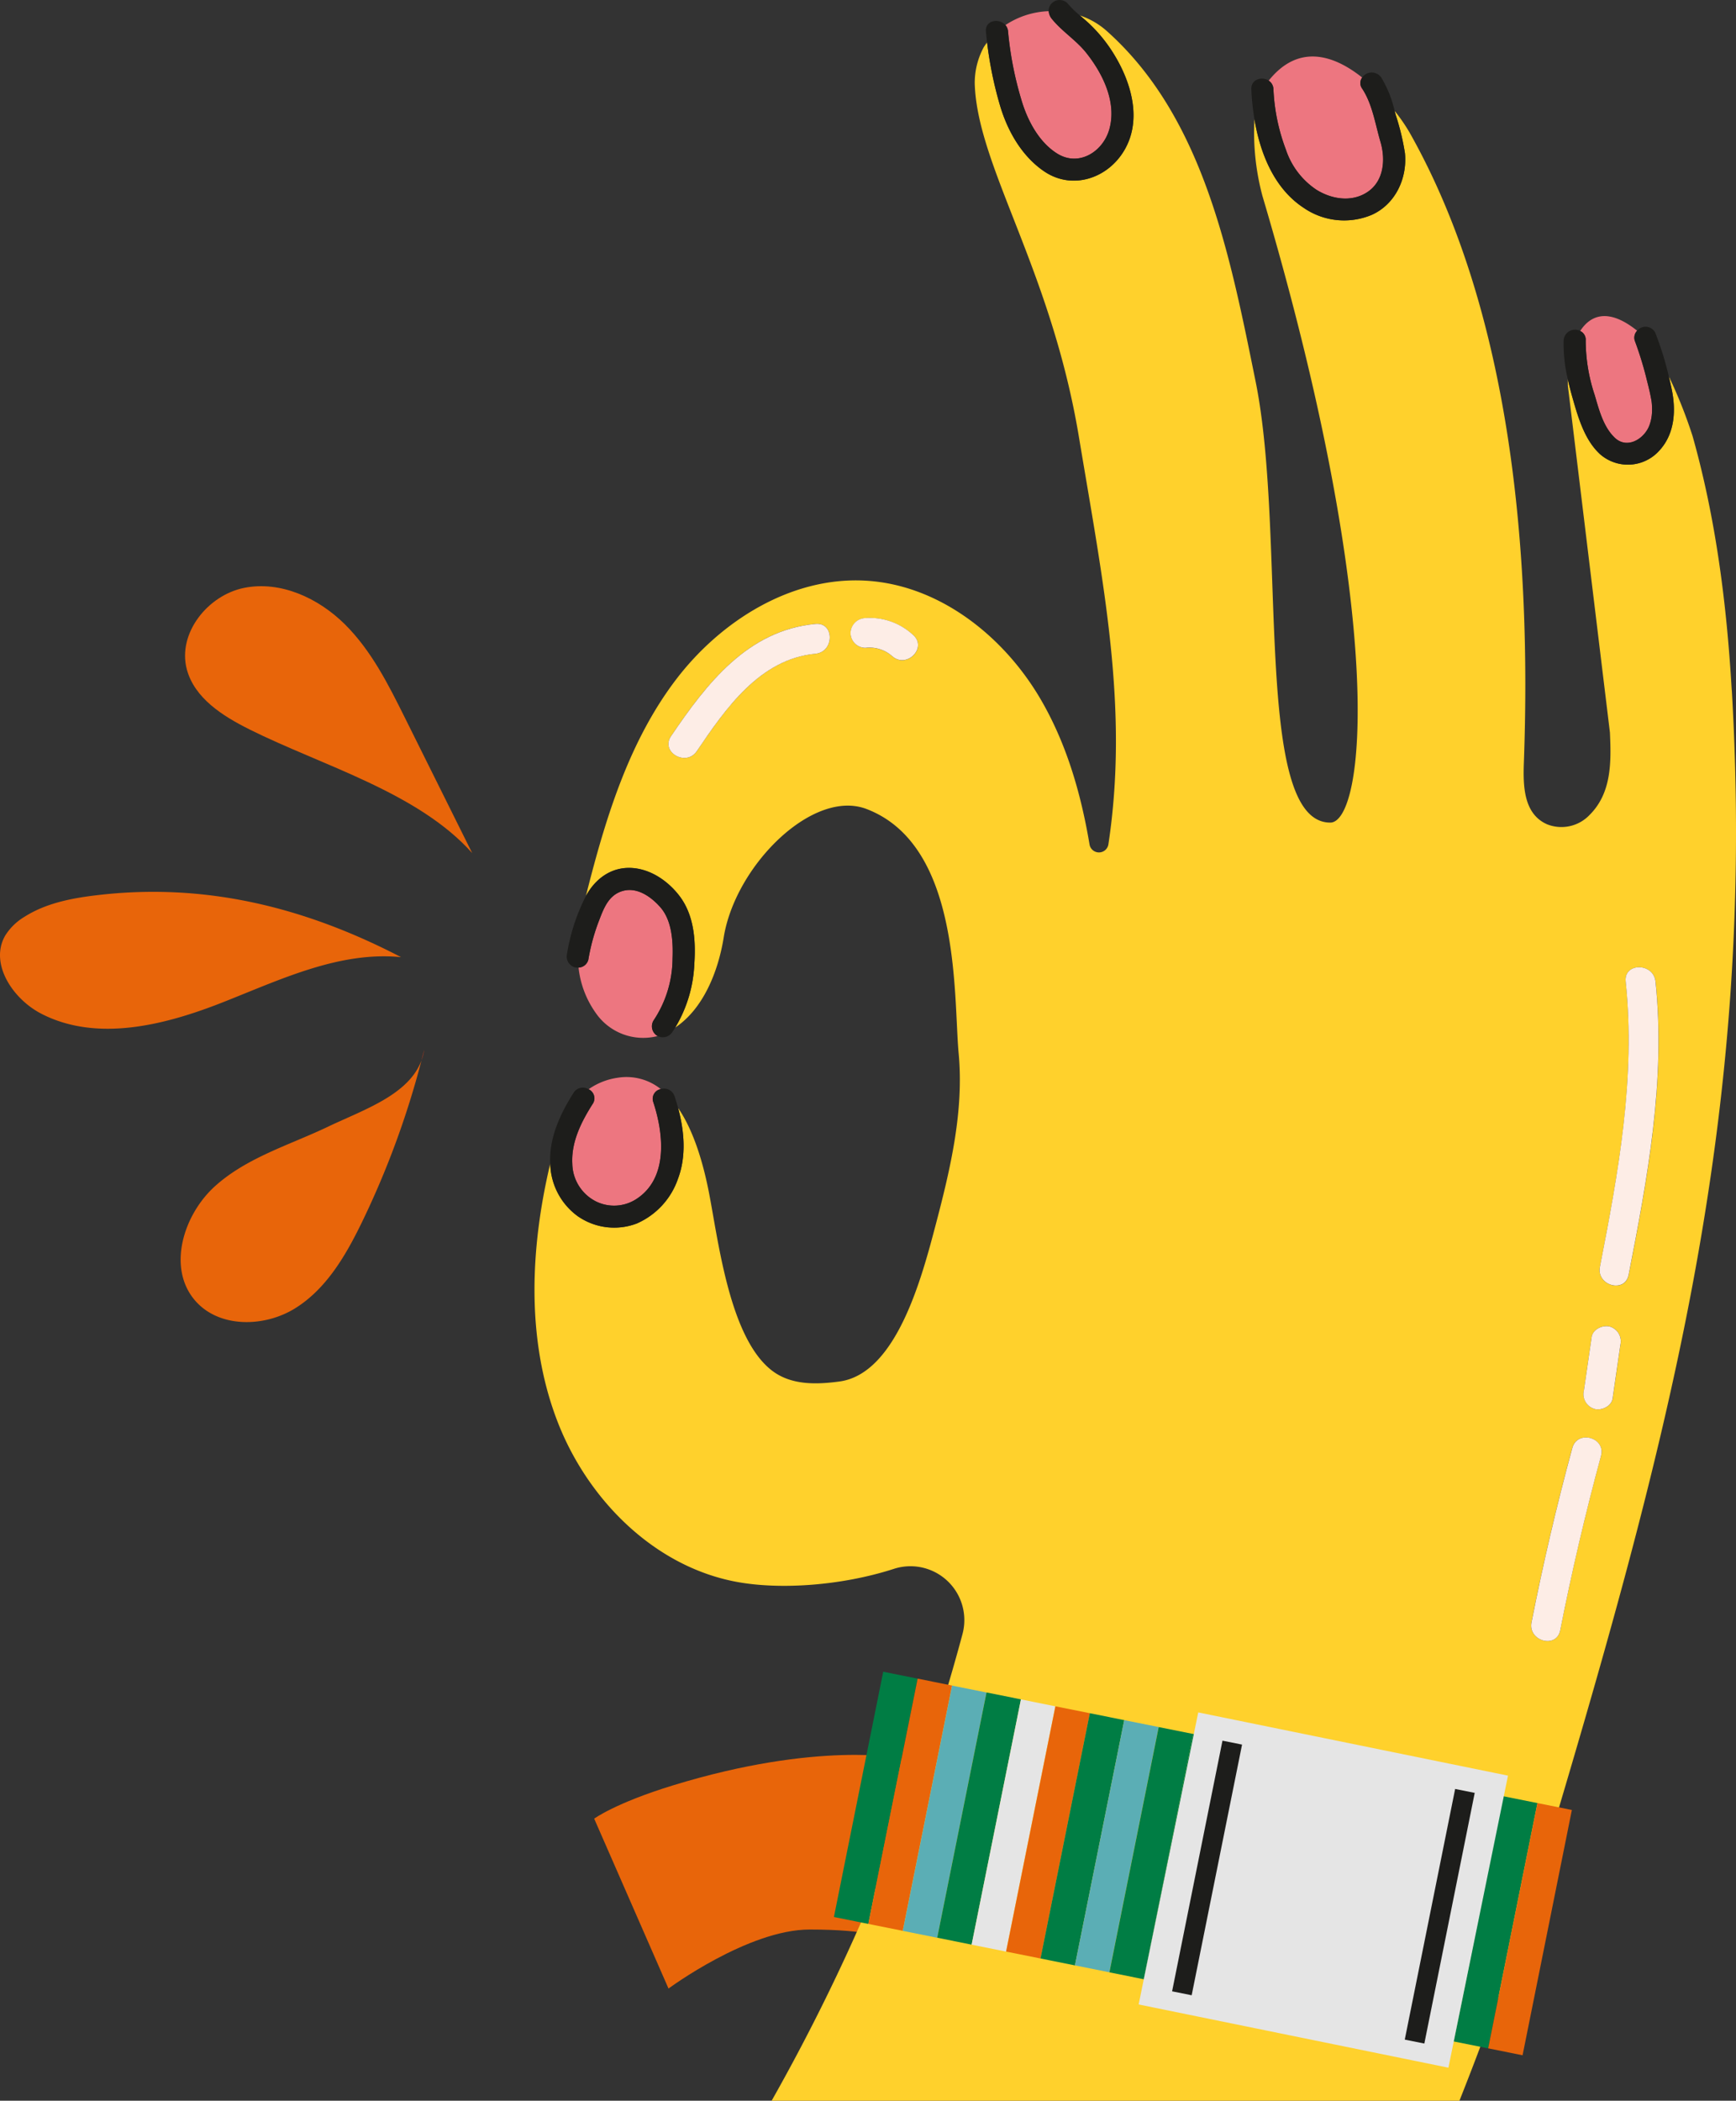 <svg xmlns="http://www.w3.org/2000/svg" width="353.75" height="427.983" viewBox="0 0 353.75 427.983">
  <rect x="0" y="0" width="353.75" height="427.983" fill="#333333" stroke="none"/>
  <g id="Mode_Isolation" data-name="Mode Isolation" transform="translate(-0.007 0.003)">
    <path id="Контур_3405" data-name="Контур 3405" d="M198.042,400.348s-17-3.578-46.688,5.537c-11.7,3.587-16,6.763-16,6.763L150.5,447.26s16.236-12.023,28.76-12.023,15.208,1.789,15.208,1.789" transform="translate(-14.269 -42.136)" fill="#e8650a"/>
    <g id="Сгруппировать_1103" data-name="Сгруппировать 1103" transform="translate(0.007 -0.003)">
      <path id="Контур_3406" data-name="Контур 3406" d="M229.577,6.691A70.8,70.8,0,0,0,232.35,20.8c1.2,4.008,3.516,8.454,7.282,10.78,4.374,2.7,9.286-.394,10.583-4.974,1.557-5.52-1.333-11.343-4.714-15.583-2.066-2.585-4.929-4.348-7-6.906a2.757,2.757,0,0,1-.635-1.574,16.972,16.972,0,0,0-8.829,2.827,2.261,2.261,0,0,1,.546,1.333" transform="translate(-24.154 -0.265)" fill="#ed7680"/>
      <path id="Контур_3407" data-name="Контур 3407" d="M289.974,19.561a39.511,39.511,0,0,0,2.532,12.274,15.846,15.846,0,0,0,6.262,8.212c3.068,1.888,7,2.55,10.2.546,3.516-2.2,3.9-6.674,2.818-10.323-1.056-3.578-1.646-7.7-3.73-10.851a1.884,1.884,0,0,1,0-2.263c-5.752-4.589-12.98-7-19.063.635a2.116,2.116,0,0,1,.975,1.771" transform="translate(-30.475 -1.354)" fill="#ed7680"/>
      <path id="Контур_3408" data-name="Контур 3408" d="M361.076,76.972a35.592,35.592,0,0,0,1.843,11.146c.877,3.006,1.78,6.5,4.115,8.7,2.514,2.362,5.994.2,7.022-2.55a8.811,8.811,0,0,0,.537-2.755c.018-.51,0-1.02-.027-1.53-.009-.206-.036-.411-.063-.617-.224-1.369-.555-2.711-.895-4.052a70.7,70.7,0,0,0-2.523-8.284,2.023,2.023,0,0,1,.483-2.058c-5.734-4.616-9.456-3.319-11.629.072a1.922,1.922,0,0,1,1.136,1.941" transform="translate(-37.955 -7.586)" fill="#ed7680"/>
      <path id="Контур_3409" data-name="Контур 3409" d="M324.918,330.9q3.529-17.9,8.311-35.523c1.029-3.766,6.879-2.156,5.859,1.61q-4.79,17.605-8.311,35.523c-.751,3.838-6.6,2.2-5.851-1.61M335.6,283.664q.792-5.461,1.583-10.9c.233-1.619,2.317-2.532,3.739-2.12a3.148,3.148,0,0,1,2.12,3.739q-.792,5.448-1.583,10.9c-.233,1.619-2.308,2.532-3.73,2.12a3.142,3.142,0,0,1-2.12-3.73m3.256-25.191c3.748-19.189,7.327-38.529,5.26-58.147-.411-3.891,5.663-3.847,6.074,0,2.12,20.119-1.628,40.077-5.475,59.766-.751,3.838-6.6,2.2-5.859-1.619m-144.2-124.417a6.97,6.97,0,0,0-5.457-1.691,3.058,3.058,0,0,1-3.033-3.033A3.121,3.121,0,0,1,189.2,126.3a13.044,13.044,0,0,1,9.751,3.471c2.907,2.621-1.4,6.906-4.294,4.294m-15.628-.51c-11.352,1.073-18.348,11.218-24.2,19.859-2.183,3.22-7.434.179-5.242-3.068,7.264-10.726,15.583-21.559,29.44-22.865,3.891-.367,3.856,5.707,0,6.074m186.7,7.434c-1.02-17.453-3.22-34.906-7.971-51.742A96.816,96.816,0,0,0,352.9,77.036c.206.868.4,1.727.581,2.585.9,4.294.662,9.035-2.424,12.452a8.6,8.6,0,0,1-12.309.7c-2.952-2.782-4.285-7.219-5.367-11.012-.385-1.342-.751-2.719-1.056-4.124-.009.456,0,.9.009,1.333l8.57,70.626c.259,5.931.412,12.3-4.178,16.836a7.913,7.913,0,0,1-8.633,1.87c-4.8-2.12-4.9-7.836-4.723-12.613,1.53-42.277-2.487-91.533-23.312-128.353a37.052,37.052,0,0,0-3.033-4.392c.072.259.143.519.206.778a48.859,48.859,0,0,1,1.9,7.863c.492,5.108-1.932,10.377-6.745,12.551a14.524,14.524,0,0,1-13.857-1.4c-5.985-3.891-8.892-11.03-10.064-18.088a50.23,50.23,0,0,0,1.619,15.6c25.817,87.14,20.745,127.709,13.83,127.709-15.879,0-8.8-58.29-15.217-89.9-5.251-25.889-10.672-53.934-30.433-71.467A15.652,15.652,0,0,0,232.9,3.52c.555.483,1.118.957,1.664,1.449a30.182,30.182,0,0,1,5.493,6.817c3.489,5.85,5.591,13.535,1.565,19.707-3.525,5.412-10.538,7.55-16.058,3.748-4.562-3.131-7.452-8.275-8.973-13.481A77.916,77.916,0,0,1,213.991,9c-.242.322-.465.644-.689.993a15.366,15.366,0,0,0-1.834,7.371c.483,16.863,15.521,37.76,21.219,71.959,5.027,30.192,10.207,55.329,6.02,83.052a1.947,1.947,0,0,1-3.847.027c-1.78-10.565-4.786-20.888-10.243-30.049-7.532-12.613-20.477-22.74-35.139-23.67-15.243-.975-29.8,8.123-39.012,20.307s-13.928,27.132-17.73,41.929c-.17.653-.331,1.315-.492,1.977,1.834-3.4,5.01-5.85,9.08-5.716,3.927.125,7.488,2.541,9.858,5.555,3.1,3.936,3.471,9.187,3.149,14.018a27.345,27.345,0,0,1-3.9,12.962c5.734-3.811,8.776-11.451,9.885-18.366,2.353-14.635,18.142-30.335,29.091-26.166,19.367,7.38,17.7,38.145,18.786,49.81s-1.637,23.321-4.616,34.656c-2.836,10.771-7.98,30.612-19.7,32.178-4.884.653-9.948.734-13.83-2.308-8.525-6.682-10.78-26.095-12.73-36.141-1.127-5.788-3.024-12.5-6.289-17.274,1.261,4.705,1.709,9.8-.027,14.4a15.4,15.4,0,0,1-8.409,9.125,12.962,12.962,0,0,1-11.764-1.324,13.588,13.588,0,0,1-5.842-10.95c-4.079,17.149-4.947,35.649,1.288,52.171,6.074,16.129,19.77,30,36.722,33.126,8.767,1.619,21.282.8,31.99-2.657a10.977,10.977,0,0,1,14,13.24,407.388,407.388,0,0,1-38.9,95.111H310.238c6.682-16.8,12.327-33.045,16.693-47.654,25.245-84.465,43.959-151.719,38.807-239.727" transform="translate(-12.844 -0.369)" fill="#ffd12c"/>
      <path id="Контур_3410" data-name="Контур 3410" d="M147.042,229.32a22.887,22.887,0,0,0,3.909-12.64c.143-3.623-.152-7.81-2.478-10.475-1.816-2.066-4.634-4.124-7.541-3.364-2.872.751-3.909,3.3-4.911,5.94a40.288,40.288,0,0,0-2.227,8.087,2.155,2.155,0,0,1-2,1.628,19.519,19.519,0,0,0,3.5,9.232,11.738,11.738,0,0,0,12.631,4.705c-.027-.009-.045-.018-.072-.027a2.273,2.273,0,0,1-.805-3.077" transform="translate(-13.901 -21.366)" fill="#ed7680"/>
      <path id="Контур_3411" data-name="Контур 3411" d="M134.52,250.765c-2.326,3.677-4.383,7.738-4.142,12.2a8.79,8.79,0,0,0,4.893,7.693,8.351,8.351,0,0,0,8.114-.492c6.62-4.24,5.6-13.374,3.5-19.761a2,2,0,0,1,1.512-2.666,11.151,11.151,0,0,0-8.74-2.317,13.678,13.678,0,0,0-5.958,2.344,2.039,2.039,0,0,1,.832,3" transform="translate(-13.75 -25.859)" fill="#ed7680"/>
      <path id="Контур_3412" data-name="Контур 3412" d="M236.415,34.879c5.528,3.8,12.542,1.664,16.058-3.748,4.017-6.181,1.923-13.866-1.566-19.707a30.58,30.58,0,0,0-5.493-6.817q-.819-.738-1.664-1.449a19.839,19.839,0,0,1-2.55-2.5,2.265,2.265,0,0,0-3.185,0,2.08,2.08,0,0,0-.635,1.61,2.757,2.757,0,0,0,.635,1.574c2.066,2.558,4.929,4.312,7,6.906,3.381,4.249,6.262,10.073,4.714,15.583-1.288,4.58-6.2,7.675-10.583,4.974-3.757-2.326-6.083-6.772-7.282-10.78a70.8,70.8,0,0,1-2.773-14.107,2.285,2.285,0,0,0-.546-1.333c-1.252-1.431-4.151-1-3.954,1.333.063.742.143,1.485.233,2.227A78.885,78.885,0,0,0,227.434,21.4c1.521,5.206,4.41,10.35,8.973,13.481" transform="translate(-23.684 0.003)" fill="#1d1d1b"/>
      <path id="Контур_3413" data-name="Контур 3413" d="M295.749,44.1a14.526,14.526,0,0,0,13.857,1.4c4.813-2.174,7.237-7.434,6.745-12.551a48.889,48.889,0,0,0-1.905-7.863c-.063-.259-.134-.519-.206-.778a22.933,22.933,0,0,0-2.719-6.781,2.369,2.369,0,0,0-3.891,0,1.9,1.9,0,0,0,0,2.263c2.084,3.149,2.675,7.273,3.73,10.842,1.073,3.65.7,8.123-2.818,10.332-3.185,2-7.13,1.333-10.2-.555a15.765,15.765,0,0,1-6.262-8.212,39.512,39.512,0,0,1-2.532-12.274,2.159,2.159,0,0,0-.975-1.771c-1.351-.877-3.605-.3-3.525,1.771A50.164,50.164,0,0,0,285.676,26c1.181,7.058,4.079,14.2,10.064,18.088" transform="translate(-30.059 -1.738)" fill="#1d1d1b"/>
      <path id="Контур_3414" data-name="Контур 3414" d="M363.46,100.246a8.6,8.6,0,0,0,12.309-.7c3.086-3.417,3.328-8.15,2.424-12.452-.179-.859-.376-1.727-.581-2.585a64.338,64.338,0,0,0-2.585-8.436,2.226,2.226,0,0,0-3.856-.868,2.032,2.032,0,0,0-.483,2.058,71.9,71.9,0,0,1,2.523,8.284c.34,1.342.671,2.693.895,4.052.027.206.045.412.063.608a14.547,14.547,0,0,1,.027,1.53,8.762,8.762,0,0,1-.537,2.755c-1.029,2.746-4.509,4.911-7.022,2.55-2.344-2.2-3.238-5.7-4.115-8.7A35.083,35.083,0,0,1,360.678,77.2a1.947,1.947,0,0,0-1.136-1.941,2.324,2.324,0,0,0-3.364,1.941,31.139,31.139,0,0,0,.85,7.89c.313,1.4.68,2.782,1.065,4.124,1.082,3.793,2.415,8.23,5.367,11.012" transform="translate(-37.556 -7.844)" fill="#1d1d1b"/>
      <path id="Контур_3415" data-name="Контур 3415" d="M151.959,203.225c-2.362-3.015-5.931-5.421-9.858-5.555-4.07-.134-7.246,2.317-9.08,5.716l-.215.4a39.964,39.964,0,0,0-3.641,11.361,2.315,2.315,0,0,0,1.574,2.764,2.192,2.192,0,0,0,.769.054,2.137,2.137,0,0,0,2-1.619,40.887,40.887,0,0,1,2.227-8.087c1-2.639,2.04-5.189,4.911-5.94,2.907-.751,5.725,1.288,7.541,3.364,2.326,2.657,2.621,6.852,2.478,10.475a22.932,22.932,0,0,1-3.909,12.64,2.273,2.273,0,0,0,.805,3.077.18.18,0,0,1,.072.036,2.3,2.3,0,0,0,3.006-.841c.206-.286.376-.581.564-.868a27.284,27.284,0,0,0,3.9-12.962c.331-4.822-.054-10.073-3.149-14.018" transform="translate(-13.62 -20.837)" fill="#1d1d1b"/>
      <path id="Контур_3416" data-name="Контур 3416" d="M131.2,274.063a12.962,12.962,0,0,0,11.764,1.324,15.4,15.4,0,0,0,8.409-9.125c1.735-4.6,1.288-9.706.027-14.4-.215-.814-.456-1.61-.716-2.4A2.254,2.254,0,0,0,147.854,248a2.006,2.006,0,0,0-1.512,2.666c2.1,6.387,3.122,15.512-3.5,19.761a8.328,8.328,0,0,1-8.114.492,8.763,8.763,0,0,1-4.893-7.693c-.242-4.473,1.816-8.525,4.142-12.2a2.038,2.038,0,0,0-.832-3,2.218,2.218,0,0,0-3.051.725c-2.6,4.106-4.795,8.731-4.777,13.7,0,.224.009.438.018.662a13.6,13.6,0,0,0,5.842,10.949" transform="translate(-13.219 -26.113)" fill="#1d1d1b"/>
      <path id="Контур_3417" data-name="Контур 3417" d="M96.02,241.209a10.772,10.772,0,0,0,.555-2.129c-.179.716-.376,1.422-.555,2.129" transform="translate(-10.13 -25.204)" fill="#e53b13"/>
      <path id="Контур_3418" data-name="Контур 3418" d="M55.239,162.654c14.859,7.407,34.387,12.828,45.435,25.218Q93.83,174.1,86.987,160.355c-3.381-6.8-6.852-13.723-12.238-19.072S61.635,132.346,54.2,133.84s-13.633,9.286-11.674,16.621c1.574,5.85,7.291,9.482,12.712,12.184" transform="translate(-4.452 -14.072)" fill="#e8650a"/>
      <path id="Контур_3419" data-name="Контур 3419" d="M8.383,227.916c11.272,5.833,25.012,2.415,36.829-2.227S69.1,215.16,81.729,216.412c-19.734-10.252-40.086-15.261-62.155-12.6-5.072.608-10.243,1.628-14.555,4.366a11.674,11.674,0,0,0-3.972,3.873c-3.22,5.663,1.548,12.864,7.335,15.861" transform="translate(-0.007 -21.411)" fill="#e8650a"/>
      <path id="Контур_3420" data-name="Контур 3420" d="M71.253,254.968c-7.872,3.757-16.576,6.289-23.062,12.121s-9.8,16.621-4.142,23.268c4.84,5.689,14.152,5.573,20.486,1.61S74.813,281.215,78.078,274.5A178.659,178.659,0,0,0,90.245,241.46c-2.585,7.058-11.79,10.073-18.983,13.5" transform="translate(-4.346 -25.455)" fill="#e8650a"/>
      <path id="Контур_3421" data-name="Контур 3421" d="M182.238,142.088c-13.848,1.306-22.176,12.139-29.44,22.865-2.2,3.247,3.059,6.289,5.242,3.068,5.85-8.642,12.846-18.786,24.2-19.859,3.856-.367,3.891-6.441,0-6.074" transform="translate(-16.06 -14.976)" fill="#fdede6"/>
      <path id="Контур_3422" data-name="Контур 3422" d="M196.783,140.754a3.107,3.107,0,0,0-3.033,3.033,3.047,3.047,0,0,0,3.033,3.033,6.97,6.97,0,0,1,5.457,1.691c2.9,2.612,7.2-1.664,4.294-4.294a13,13,0,0,0-9.751-3.471" transform="translate(-20.434 -14.832)" fill="#fdede6"/>
      <path id="Контур_3423" data-name="Контур 3423" d="M370.293,282.944c3.838-19.681,7.595-39.638,5.475-59.766-.4-3.847-6.477-3.891-6.074,0,2.066,19.618-1.512,38.959-5.251,58.147-.742,3.82,5.108,5.448,5.85,1.61" transform="translate(-38.423 -23.221)" fill="#fdede6"/>
      <path id="Контур_3424" data-name="Контур 3424" d="M362.914,318.873c1.422.411,3.5-.5,3.73-2.12q.792-5.461,1.583-10.9a3.14,3.14,0,0,0-2.12-3.739c-1.422-.4-3.5.5-3.73,2.12q-.792,5.448-1.583,10.9a3.13,3.13,0,0,0,2.12,3.73" transform="translate(-38.04 -31.839)" fill="#fdede6"/>
      <path id="Контур_3425" data-name="Контур 3425" d="M354.713,366.65q3.529-17.9,8.311-35.523c1.029-3.775-4.831-5.385-5.85-1.61q-4.79,17.619-8.311,35.523c-.751,3.82,5.1,5.448,5.85,1.61" transform="translate(-36.78 -34.511)" fill="#fdede6"/>
    </g>
    <g id="Сгруппировать_1104" data-name="Сгруппировать 1104" transform="translate(169.948 340.578)">
      <rect id="Прямоугольник_1076" data-name="Прямоугольник 1076" width="7.157" height="50.991" transform="matrix(0.98, 0.197, -0.197, 0.98, 10.035, 0)" fill="#007d44"/>
      <rect id="Прямоугольник_1077" data-name="Прямоугольник 1077" width="7.157" height="50.991" transform="matrix(0.98, 0.197, -0.197, 0.98, 17.046, 1.406)" fill="#e8650a"/>
      <rect id="Прямоугольник_1078" data-name="Прямоугольник 1078" width="7.157" height="50.991" transform="matrix(0.98, 0.197, -0.197, 0.98, 24.065, 2.823)" fill="#5baeb5"/>
      <rect id="Прямоугольник_1079" data-name="Прямоугольник 1079" width="7.157" height="50.991" transform="matrix(0.98, 0.197, -0.197, 0.98, 31.085, 4.221)" fill="#007d44"/>
      <rect id="Прямоугольник_1080" data-name="Прямоугольник 1080" width="7.157" height="50.991" transform="matrix(0.98, 0.197, -0.197, 0.98, 38.095, 5.636)" fill="#e5e5e5"/>
      <rect id="Прямоугольник_1081" data-name="Прямоугольник 1081" width="7.157" height="50.991" transform="matrix(0.98, 0.197, -0.197, 0.98, 45.124, 7.044)" fill="#e8650a"/>
      <rect id="Прямоугольник_1082" data-name="Прямоугольник 1082" width="7.157" height="50.991" transform="matrix(0.98, 0.197, -0.197, 0.98, 52.133, 8.451)" fill="#007d44"/>
      <rect id="Прямоугольник_1083" data-name="Прямоугольник 1083" width="7.157" height="50.991" transform="matrix(0.98, 0.197, -0.197, 0.98, 59.145, 9.857)" fill="#5baeb5"/>
      <rect id="Прямоугольник_1084" data-name="Прямоугольник 1084" width="7.157" height="50.991" transform="matrix(0.98, 0.197, -0.197, 0.98, 66.172, 11.274)" fill="#007d44"/>
      <rect id="Прямоугольник_1085" data-name="Прямоугольник 1085" width="7.157" height="50.991" transform="matrix(0.98, 0.197, -0.197, 0.98, 73.183, 12.672)" fill="#007d44"/>
      <rect id="Прямоугольник_1086" data-name="Прямоугольник 1086" width="7.157" height="50.991" transform="matrix(0.98, 0.197, -0.197, 0.98, 80.193, 14.087)" fill="#e8650a"/>
      <rect id="Прямоугольник_1087" data-name="Прямоугольник 1087" width="7.157" height="50.991" transform="matrix(0.98, 0.197, -0.197, 0.98, 87.222, 15.495)" fill="#5baeb5"/>
      <rect id="Прямоугольник_1088" data-name="Прямоугольник 1088" width="7.157" height="50.991" transform="matrix(0.98, 0.197, -0.197, 0.98, 94.232, 16.901)" fill="#007d44"/>
      <rect id="Прямоугольник_1089" data-name="Прямоугольник 1089" width="7.157" height="50.991" transform="matrix(0.98, 0.197, -0.197, 0.98, 101.243, 18.308)" fill="#e5e5e5"/>
      <rect id="Прямоугольник_1090" data-name="Прямоугольник 1090" width="7.157" height="50.991" transform="matrix(0.98, 0.197, -0.197, 0.98, 108.27, 19.725)" fill="#e8650a"/>
      <rect id="Прямоугольник_1091" data-name="Прямоугольник 1091" width="7.157" height="50.991" transform="matrix(0.98, 0.197, -0.197, 0.98, 115.282, 21.122)" fill="#007d44"/>
      <rect id="Прямоугольник_1092" data-name="Прямоугольник 1092" width="7.157" height="50.991" transform="matrix(0.98, 0.197, -0.197, 0.98, 122.291, 22.537)" fill="#5baeb5"/>
      <rect id="Прямоугольник_1093" data-name="Прямоугольник 1093" width="7.157" height="50.991" transform="matrix(0.98, 0.197, -0.197, 0.98, 129.32, 23.946)" fill="#007d44"/>
      <rect id="Прямоугольник_1094" data-name="Прямоугольник 1094" width="7.157" height="50.991" transform="matrix(0.98, 0.197, -0.197, 0.98, 136.33, 25.352)" fill="#007d44"/>
      <rect id="Прямоугольник_1095" data-name="Прямоугольник 1095" width="7.157" height="50.991" transform="matrix(0.98, 0.197, -0.197, 0.98, 143.35, 26.758)" fill="#e8650a"/>
    </g>
    <rect id="Прямоугольник_1096" data-name="Прямоугольник 1096" width="64.409" height="60.715" transform="matrix(0.98, 0.2, -0.2, 0.98, 244.175, 348.867)" fill="#e5e5e5"/>
    <rect id="Прямоугольник_1097" data-name="Прямоугольник 1097" width="4.07" height="52.109" transform="matrix(0.98, 0.197, -0.197, 0.98, 249.115, 354.623)" fill="#1d1d1b"/>
    <rect id="Прямоугольник_1098" data-name="Прямоугольник 1098" width="4.07" height="52.109" transform="matrix(0.98, 0.197, -0.197, 0.98, 296.526, 364.46)" fill="#1d1d1b"/>
  </g>
</svg>
